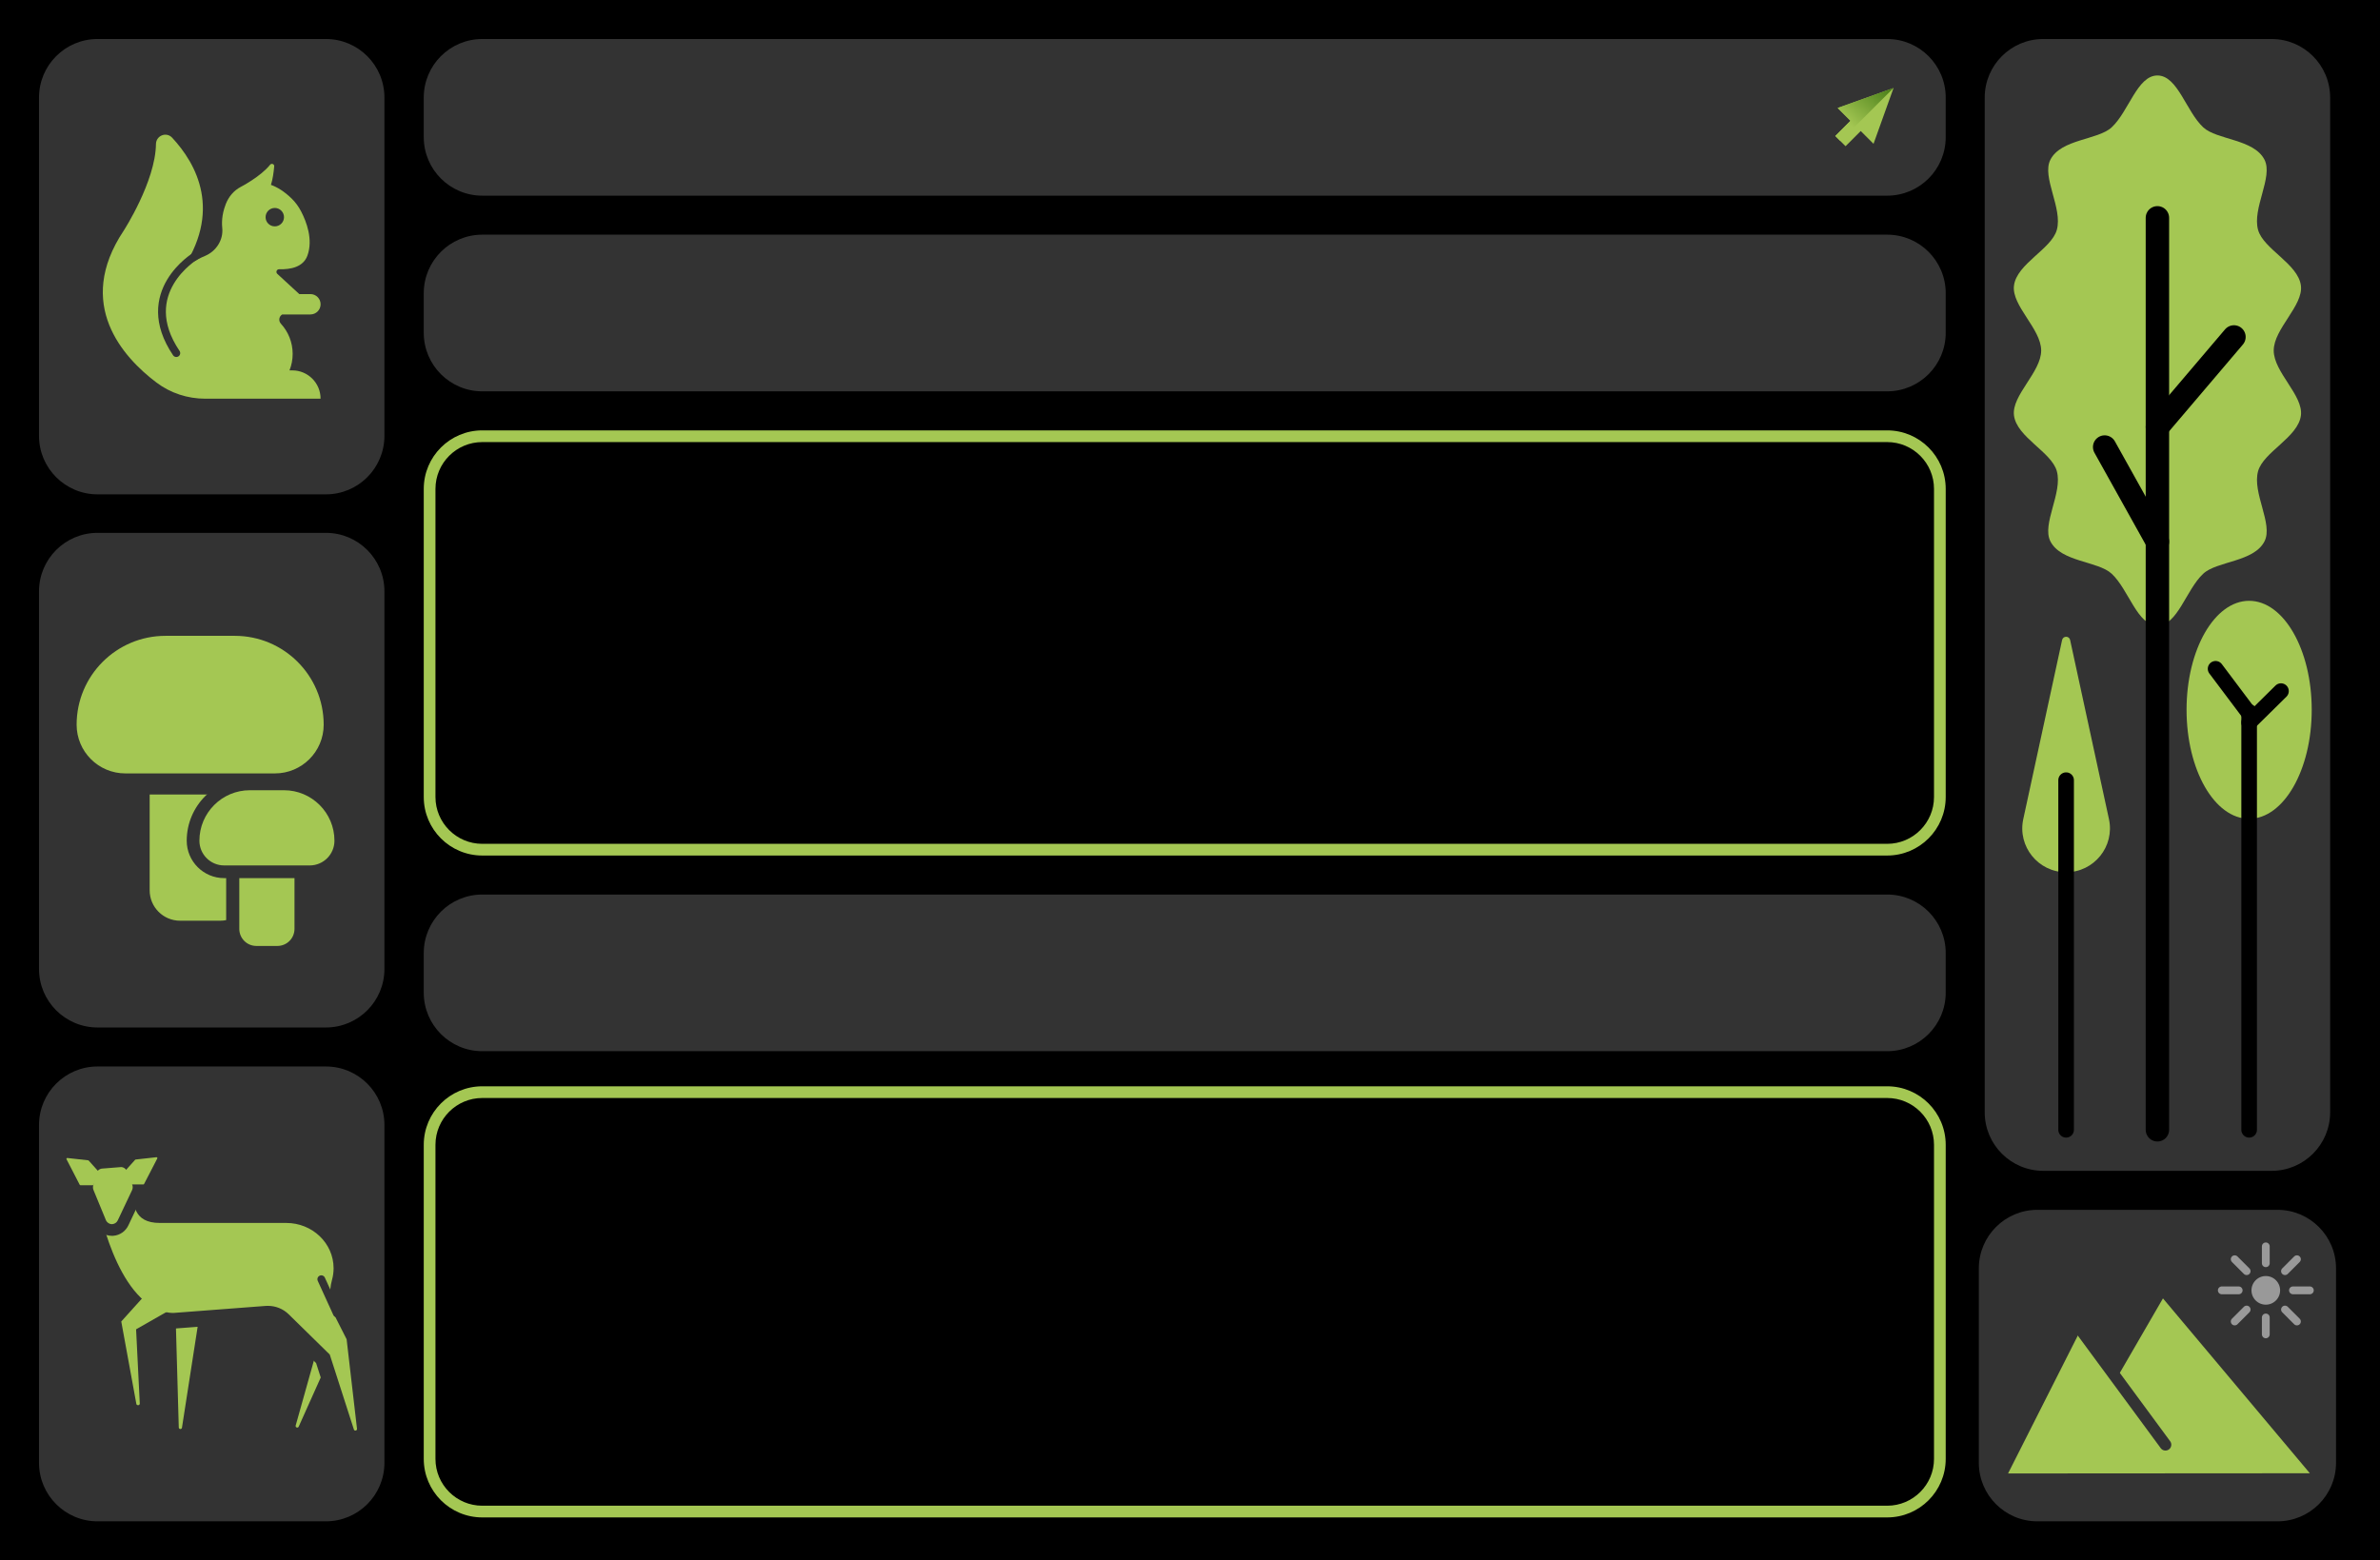 <svg width="610" height="400" xmlns="http://www.w3.org/2000/svg" xml:space="preserve" version="1.1">
 <defs>
  <linearGradient y2="1.092" x2="-0.304" y1="-0.223" x1="0.895" id="SVGID_1_">
   <stop stop-color="#3E7511" offset="0"/>
   <stop stop-color="#A4C753" offset="0.629"/>
  </linearGradient>
 </defs>
 <g>
  <title>Layer 1</title>
  <rect id="svg_1" height="400" width="610"/>
  <path id="svg_2" fill="#333333" d="m83.53,273.4l-58.53,0c-8.28,0 -15,6.72 -15,15l0,86.6c0,8.28 6.72,15 15,15l58.53,0c8.28,0 15,-6.72 15,-15l0,-86.6c0,-8.29 -6.72,-15 -15,-15z" class="st0"/>
  <path id="svg_3" fill="#333333" d="m83.53,136.6l-58.53,0c-8.28,0 -15,6.72 -15,15l0,96.8c0,8.28 6.72,15 15,15l58.53,0c8.28,0 15,-6.72 15,-15l0,-96.8c0,-8.28 -6.72,-15 -15,-15z" class="st0"/>
  <path id="svg_4" fill="#333333" d="m83.53,10l-58.53,0c-8.28,0 -15,6.72 -15,15l0,86.73c0,8.28 6.72,15 15,15l58.53,0c8.28,0 15,-6.72 15,-15l0,-86.73c0,-8.28 -6.72,-15 -15,-15z" class="st0"/>
  <path id="svg_5" fill="#333333" d="m582.22,10l-58.53,0c-8.28,0 -15,6.72 -15,15l0,260.15c0,8.28 6.72,15 15,15l58.53,0c8.28,0 15,-6.72 15,-15l0,-260.15c0,-8.28 -6.72,-15 -15,-15z" class="st0"/>
  <path id="svg_6" fill="#333333" d="m583.73,310.15l-61.55,0c-8.28,0 -15,6.72 -15,15l0,49.85c0,8.28 6.72,15 15,15l61.55,0c8.28,0 15,-6.72 15,-15l0,-49.85c0,-8.28 -6.72,-15 -15,-15z" class="st0"/>
  <g id="svg_8">
   <path id="svg_9" fill="#A4C753" d="m483.69,113.33c6.62,0 12,5.38 12,12l0,78.99c0,6.62 -5.38,12 -12,12l-360.08,0c-6.62,0 -12,-5.38 -12,-12l0,-78.99c0,-6.62 5.38,-12 12,-12l360.08,0m0,-3l-360.08,0c-8.28,0 -15,6.72 -15,15l0,78.99c0,8.28 6.72,15 15,15l360.08,0c8.28,0 15,-6.72 15,-15l0,-78.99c0,-8.29 -6.72,-15 -15,-15l0,0z" class="st1"/>
  </g>
  <g id="svg_21">
   <path id="svg_22" fill="#A4C753" d="m483.69,281.48c6.62,0 12,5.38 12,12l0,80.52c0,6.62 -5.38,12 -12,12l-360.08,0c-6.62,0 -12,-5.38 -12,-12l0,-80.52c0,-6.62 5.38,-12 12,-12l360.08,0m0,-3l-360.08,0c-8.28,0 -15,6.72 -15,15l0,80.52c0,8.28 6.72,15 15,15l360.08,0c8.28,0 15,-6.72 15,-15l0,-80.52c0,-8.28 -6.72,-15 -15,-15l0,0z" class="st1"/>
  </g>
  <g id="svg_33">
   <path id="svg_34" fill="#A4C753" d="m582.76,89.86c0,-5.57 7.62,-11.48 6.97,-16.64c-0.71,-5.6 -9.6,-9.34 -10.98,-14.28c-1.55,-5.56 3.91,-13.54 1.65,-17.99c-2.72,-5.34 -12.2,-5.04 -15.71,-8.31c-4.38,-4.08 -6.55,-13.29 -11.73,-13.29c-5.17,0 -7.34,9.21 -11.73,13.29c-3.52,3.28 -12.99,2.97 -15.71,8.31c-2.27,4.45 3.2,12.42 1.65,17.98c-1.38,4.94 -10.27,8.68 -10.98,14.28c-0.66,5.17 6.97,11.08 6.97,16.65c0,5.57 -7.62,11.48 -6.97,16.64c0.71,5.6 9.6,9.34 10.98,14.28c1.55,5.56 -3.91,13.54 -1.65,17.99c2.72,5.34 12.2,5.04 15.71,8.31c4.38,4.08 6.55,13.29 11.73,13.29c5.17,0 7.34,-9.21 11.73,-13.29c3.52,-3.28 12.99,-2.97 15.71,-8.31c2.27,-4.45 -3.2,-12.42 -1.65,-17.98c1.38,-4.94 10.27,-8.68 10.98,-14.28c0.65,-5.18 -6.97,-11.09 -6.97,-16.65z" class="st1"/>
  </g>
  <line id="svg_35" stroke-miterlimit="10" stroke-linejoin="round" stroke-linecap="round" stroke-width="6" stroke="#000000" fill="none" y2="289.63" x2="552.95" y1="55.84" x1="552.95" class="st6"/>
  <line id="svg_36" stroke-miterlimit="10" stroke-linejoin="round" stroke-linecap="round" stroke-width="6" stroke="#000000" fill="none" y2="86.38" x2="572.57" y1="109.46" x1="552.95" class="st6"/>
  <line id="svg_37" stroke-miterlimit="10" stroke-linejoin="round" stroke-linecap="round" stroke-width="6" stroke="#000000" fill="none" y2="114.6" x2="539.43" y1="138.86" x1="552.95" class="st6"/>
  <ellipse id="svg_38" fill="#A4C753" ry="27.94" rx="16.04" cy="181.96" cx="576.46" class="st1"/>
  <line id="svg_39" stroke-miterlimit="10" stroke-linejoin="round" stroke-linecap="round" stroke-width="4" stroke="#000000" fill="none" y2="289.63" x2="576.46" y1="182.48" x1="576.46" class="st7"/>
  <line id="svg_40" stroke-miterlimit="10" stroke-linejoin="round" stroke-linecap="round" stroke-width="4" stroke="#000000" fill="none" y2="171.45" x2="567.86" y1="182.89" x1="576.46" class="st7"/>
  <line id="svg_41" stroke-miterlimit="10" stroke-linejoin="round" stroke-linecap="round" stroke-width="4" stroke="#000000" fill="none" y2="177.17" x2="584.62" y1="185.22" x1="576.46" class="st7"/>
  <g id="svg_42">
   <polygon id="svg_43" fill="#A4C753" points="514.67,377.73 532.98,341.52 542.22,353.83 554.37,332.85 592.02,377.68  " class="st1"/>
   <line id="svg_44" stroke-miterlimit="10" stroke-linecap="round" stroke-width="3" stroke="#333333" fill="none" y2="370.36" x2="555.01" y1="340.45" x1="532.98" class="st8"/>
  </g>
  <path id="svg_46" fill="#333333" d="m483.69,10l-360.08,0c-8.28,0 -15,6.72 -15,15l0,10.16c0,8.28 6.72,15 15,15l360.08,0c8.28,0 15,-6.72 15,-15l0,-10.16c0,-8.28 -6.72,-15 -15,-15z" class="st0"/>
  <rect id="svg_47" fill="none" height="16.49" width="369.62" class="st2" y="23.79" x="118.84"/>
  <path id="svg_50" fill="#333333" d="m483.69,229.32l-360.08,0c-8.28,0 -15,6.72 -15,15l0,10.16c0,8.28 6.72,15 15,15l360.08,0c8.28,0 15,-6.72 15,-15l0,-10.16c0,-8.29 -6.72,-15 -15,-15z" class="st0"/>
  <path id="svg_56" fill="#333333" d="m483.69,60.16l-360.08,0c-8.28,0 -15,6.72 -15,15l0,10.16c0,8.28 6.72,15 15,15l360.08,0c8.28,0 15,-6.72 15,-15l0,-10.16c0,-8.28 -6.72,-15 -15,-15z" class="st0"/>
  <g id="svg_59">
   <g id="svg_60">
    <line id="svg_61" stroke-miterlimit="10" stroke-linejoin="round" stroke-linecap="round" stroke-width="2" stroke="#999999" fill="#999999" y2="342.07" x2="580.73" y1="337.74" x1="580.73" class="st12"/>
    <line id="svg_62" stroke-miterlimit="10" stroke-linejoin="round" stroke-linecap="round" stroke-width="2" stroke="#999999" fill="#999999" y2="323.84" x2="580.73" y1="319.51" x1="580.73" class="st12"/>
   </g>
   <g id="svg_63">
    <line id="svg_64" stroke-miterlimit="10" stroke-linejoin="round" stroke-linecap="round" stroke-width="2" stroke="#999999" fill="#999999" y2="330.79" x2="569.45" y1="330.79" x1="573.78" class="st12"/>
    <line id="svg_65" stroke-miterlimit="10" stroke-linejoin="round" stroke-linecap="round" stroke-width="2" stroke="#999999" fill="#999999" y2="330.79" x2="587.69" y1="330.79" x1="592.02" class="st12"/>
   </g>
   <g id="svg_66">
    <line id="svg_67" stroke-miterlimit="10" stroke-linejoin="round" stroke-linecap="round" stroke-width="2" stroke="#999999" fill="none" y2="338.77" x2="572.76" y1="335.71" x1="575.82" class="st13"/>
    <line id="svg_68" stroke-miterlimit="10" stroke-linejoin="round" stroke-linecap="round" stroke-width="2" stroke="#999999" fill="none" y2="325.87" x2="585.65" y1="322.81" x1="588.71" class="st13"/>
   </g>
   <g id="svg_69">
    <line id="svg_70" stroke-miterlimit="10" stroke-linejoin="round" stroke-linecap="round" stroke-width="2" stroke="#999999" fill="#999999" y2="322.81" x2="572.76" y1="325.87" x1="575.82" class="st12"/>
    <line id="svg_71" stroke-miterlimit="10" stroke-linejoin="round" stroke-linecap="round" stroke-width="2" stroke="#999999" fill="#999999" y2="335.71" x2="585.65" y1="338.77" x1="588.71" class="st12"/>
   </g>
   <circle id="svg_72" stroke-miterlimit="10" stroke-width="2" stroke="#333333" fill="#999999" r="4.67" cy="330.79" cx="580.73" class="st14"/>
  </g>
  <g id="svg_73">
   <path id="svg_74" fill="#A4C753" d="m46.15,239.12c-6,0 -10.88,-4.88 -10.88,-10.88l0,-32.91c0,-2.62 2.14,-4.76 4.76,-4.76l22.54,0c2.62,0 4.76,2.14 4.76,4.76l0,32.91c0,6 -4.88,10.88 -10.88,10.88l-10.3,0z" class="st1"/>
   <path id="svg_75" fill="#333333" d="m62.57,193.66c0.92,0 1.67,0.75 1.67,1.67l0,32.91c0,4.3 -3.49,7.79 -7.79,7.79l-10.3,0c-4.3,0 -7.79,-3.49 -7.79,-7.79l0,-32.91c0,-0.92 0.75,-1.67 1.67,-1.67l22.54,0m0,-6.17l-22.54,0c-4.33,0 -7.85,3.52 -7.85,7.85l0,32.91c0,7.7 6.26,13.96 13.96,13.96l10.31,0c7.7,0 13.96,-6.26 13.96,-13.96l0,-32.91c0.01,-4.33 -3.51,-7.85 -7.84,-7.85l0,0z" class="st0"/>
  </g>
  <g id="svg_76">
   <path id="svg_77" fill="#A4C753" d="m32.13,200.97c-8.38,0 -15.19,-6.82 -15.19,-15.19c0,-14.05 11.43,-25.49 25.49,-25.49l17.76,0c14.05,0 25.49,11.43 25.49,25.49c0,8.38 -6.82,15.19 -15.19,15.19l-38.36,0z" class="st1"/>
   <path id="svg_78" fill="#333333" d="m60.18,163c12.58,0 22.78,10.2 22.78,22.78l0,0c0,6.9 -5.59,12.49 -12.49,12.49l-38.34,0c-6.9,0 -12.49,-5.59 -12.49,-12.49l0,0c0,-12.58 10.2,-22.78 22.78,-22.78l17.76,0m0,-5.41l-17.76,0c-15.54,0 -28.19,12.65 -28.19,28.19c0,9.87 8.03,17.9 17.9,17.9l38.34,0c9.87,0 17.9,-8.03 17.9,-17.9c0,-15.54 -12.65,-28.19 -28.19,-28.19l0,0z" class="st0"/>
  </g>
  <g id="svg_79">
   <path id="svg_80" fill="#A4C753" d="m65.72,244.18c-3.35,0 -6.07,-2.72 -6.07,-6.07l0,-20.46l17.52,0l0,20.46c0,3.34 -2.72,6.07 -6.07,6.07l-5.38,0z" class="st1"/>
   <path id="svg_81" fill="#333333" d="m75.48,219.34l0,18.78c0,2.42 -1.96,4.38 -4.38,4.38l-5.39,0c-2.42,0 -4.38,-1.96 -4.38,-4.38l0,-18.78l14.15,0m3.38,-3.37l-3.37,0l-14.15,0l-3.37,0l0,3.37l0,18.78c0,4.28 3.48,7.75 7.75,7.75l5.39,0c4.28,0 7.75,-3.48 7.75,-7.75l0,-18.78l0,-3.37l0,0z" class="st0"/>
  </g>
  <g id="svg_82">
   <path id="svg_83" fill="#A4C753" d="m57.45,223.48c-4.39,0 -7.96,-3.57 -7.96,-7.96c0,-8.03 6.53,-14.56 14.56,-14.56l8.74,0c8.03,0 14.56,6.53 14.56,14.56c0,4.39 -3.57,7.96 -7.96,7.96l-21.94,0z" class="st1"/>
   <path id="svg_84" fill="#333333" d="m72.78,202.58c7.14,0 12.94,5.79 12.94,12.94l0,0c0,3.5 -2.84,6.34 -6.34,6.34l-21.93,0c-3.5,0 -6.34,-2.84 -6.34,-6.34l0,0c0,-7.14 5.79,-12.94 12.94,-12.94l8.73,0m0,-3.24l-8.74,0c-8.92,0 -16.18,7.26 -16.18,16.18c0,5.29 4.3,9.59 9.59,9.59l21.92,0c5.29,0 9.59,-4.3 9.59,-9.59c0,-8.93 -7.26,-16.18 -16.18,-16.18l0,0z" class="st0"/>
  </g>
  <line id="svg_85" stroke-miterlimit="10" stroke-linecap="round" stroke-width="2" stroke="#333333" fill="#A4C753" y2="83.04" x2="67.07" y1="83.04" x1="79.28" class="st15"/>
  <g id="svg_86">
   <g id="svg_87">
    <path id="svg_88" fill="#A4C753" d="m76.56,365.72l9.16,-20.43l-3.48,-2.87l-6.46,23.04c-0.11,0.49 0.57,0.72 0.78,0.26z" class="st1"/>
    <path id="svg_89" fill="#A4C753" d="m51.42,335.21l-4.78,30.78c-0.08,0.49 -0.8,0.45 -0.82,-0.05l-0.91,-32.08l8.29,-1.17" class="st1"/>
    <g id="svg_90">
     <path id="svg_91" fill="#A4C753" d="m91.09,368.74c-1.05,0 -1.97,-0.67 -2.29,-1.67l-6.03,-18.73l-10.16,-9.97c-1.06,-1.04 -2.46,-1.61 -3.94,-1.61c-0.14,0 -0.29,0.01 -0.43,0.02l-23.7,1.81l-0.08,0c-1.85,0 -3.7,-0.46 -5.34,-1.32c-12.33,-5.81 -16.36,-29.99 -16.52,-31.02l-0.32,-1.99l13.73,-2.09l0.02,2.31c0.04,4.89 0.51,7.03 4.95,7.03l32.4,0c7.79,0 14.12,6.11 14.12,13.62c0,1.18 -0.16,2.36 -0.47,3.49c-0.78,2.79 -0.48,5.76 0.84,8.36l2.92,5.77l2.7,23.31c0.08,0.69 -0.13,1.37 -0.59,1.88c-0.45,0.51 -1.11,0.8 -1.81,0.8z" class="st1"/>
     <path id="svg_92" fill="#333333" d="m34.02,304.49c0.03,4.14 0.14,9.02 6.95,9.02l32.4,0c6.7,0 12.13,5.2 12.13,11.62l0,0c0,1.02 -0.14,2.01 -0.4,2.95c-0.91,3.27 -0.56,6.77 0.98,9.8l2.76,5.45l2.66,22.95c0.03,0.29 -0.19,0.46 -0.42,0.46c-0.16,0 -0.32,-0.09 -0.38,-0.29l-6.18,-19.2l-10.51,-10.31c-1.43,-1.41 -3.35,-2.18 -5.35,-2.18c-0.19,0 -0.39,0.01 -0.58,0.02l-23.62,1.8c-1.59,0 -3.09,-0.4 -4.4,-1.09c-11.6,-5.47 -15.48,-29.57 -15.48,-29.57l9.44,-1.43m3.97,-4.65l-4.57,0.7l-9.45,1.44l-3.99,0.61l0.64,3.98c0.43,2.67 4.58,26.26 17.65,32.51c1.91,0.99 4.04,1.51 6.19,1.51l0.15,0l0.15,-0.01l23.62,-1.8c0.09,-0.01 0.19,-0.01 0.28,-0.01c0.96,0 1.86,0.37 2.55,1.04l9.81,9.62l5.88,18.26c0.59,1.83 2.27,3.06 4.19,3.06c1.27,0 2.47,-0.54 3.31,-1.48c0.83,-0.93 1.23,-2.19 1.08,-3.44l-2.66,-22.95l-0.08,-0.71l-0.32,-0.64l-2.76,-5.45c-1.09,-2.15 -1.34,-4.61 -0.69,-6.92c0.36,-1.31 0.55,-2.66 0.55,-4.02c0,-8.62 -7.23,-15.62 -16.13,-15.62l-32.4,0c-2.42,0 -2.92,0 -2.95,-5.04l-0.05,-4.64l0,0z" class="st0"/>
    </g>
    <g id="svg_93">
     <path id="svg_94" fill="#A4C753" d="m28.67,315.31c-1.29,0 -2.44,-0.78 -2.94,-1.99l-3.17,-7.69c-0.27,-0.66 -0.32,-1.4 -0.14,-2.09l0.82,-3.1c0.35,-1.32 1.48,-2.27 2.81,-2.37l4.66,-0.37c0.08,-0.01 0.17,-0.01 0.25,-0.01c1.31,0 2.47,0.8 2.96,2.04l1.34,3.41c0.33,0.84 0.3,1.79 -0.08,2.61l-3.67,7.75c-0.49,1.03 -1.49,1.73 -2.61,1.81c-0.06,0 -0.14,0 -0.23,0z" class="st1"/>
     <g id="svg_95">
      <path id="svg_96" fill="#333333" d="m30.98,299.18c0.68,0 1.3,0.43 1.56,1.09l1.35,3.41c0.18,0.46 0.16,0.97 -0.04,1.42l-3.67,7.75c-0.26,0.55 -0.78,0.91 -1.37,0.96l0,0c-0.04,0 -0.09,0.01 -0.13,0.01c-0.67,0 -1.29,-0.42 -1.55,-1.06l-3.17,-7.69c-0.15,-0.36 -0.17,-0.76 -0.08,-1.14l0.82,-3.1c0.19,-0.7 0.78,-1.21 1.48,-1.26l4.66,-0.37c0.05,-0.02 0.1,-0.02 0.14,-0.02m0,-3l0,0c-0.12,0 -0.24,0 -0.37,0.01l-4.67,0.37c-1.97,0.16 -3.63,1.56 -4.14,3.49l-0.82,3.1c-0.27,1 -0.19,2.09 0.2,3.05l3.17,7.69c0.73,1.77 2.43,2.92 4.33,2.92c0.12,0 0.24,0 0.37,-0.01c1.66,-0.13 3.13,-1.15 3.85,-2.67l3.67,-7.75c0.56,-1.19 0.61,-2.57 0.12,-3.8l-1.35,-3.41c-0.72,-1.82 -2.43,-2.99 -4.36,-2.99l0,0z" class="st0"/>
     </g>
    </g>
    <path id="svg_97" fill="#A4C753" d="m25.17,300.24l-2.44,-2.72c-0.04,-0.04 -0.09,-0.07 -0.14,-0.07l-5.32,-0.59c-0.18,-0.02 -0.3,0.17 -0.22,0.32l3.38,6.54c0.04,0.07 0.11,0.12 0.2,0.12l3.18,0c0.09,0 0.18,-0.06 0.21,-0.15l1.19,-3.23c0.03,-0.08 0.01,-0.16 -0.04,-0.22z" class="st1"/>
    <path id="svg_98" fill="#A4C753" d="m32.19,300.04l2.44,-2.72c0.04,-0.04 0.09,-0.07 0.14,-0.07l5.32,-0.59c0.18,-0.02 0.3,0.17 0.22,0.32l-3.38,6.54c-0.04,0.07 -0.11,0.12 -0.2,0.12l-3.18,0c-0.09,0 -0.18,-0.06 -0.21,-0.15l-1.19,-3.23c-0.04,-0.07 -0.02,-0.16 0.04,-0.22z" class="st1"/>
    <path id="svg_99" fill="#A4C753" d="m36.92,332.29l-5.84,6.48l3.84,20.99c-0.01,0.55 0.77,0.66 0.91,0.13l-0.95,-19.11l9.98,-5.7l-7.94,-2.79z" class="st1"/>
   </g>
   <line id="svg_100" stroke-miterlimit="10" stroke-linecap="round" stroke-width="2" stroke="#333333" fill="#A4C753" y2="336.71" x2="86.35" y1="327.94" x1="82.35" class="st15"/>
  </g>
  <g id="svg_101">
   <path id="svg_102" fill="#A4C753" d="m74.92,94.95l-0.72,0c0.52,-1.31 0.81,-2.73 0.81,-4.22c0,-2.98 -1.14,-5.7 -3.01,-7.74c-0.72,-0.79 -0.45,-1.93 0.34,-2.38l7.22,0c1.44,0 2.61,-1.17 2.61,-2.61c0,-1.44 -1.17,-2.61 -2.61,-2.61l-2.85,0l-5.64,-5.19c-0.46,-0.43 -0.15,-1.2 0.48,-1.18c3.05,0.09 6.17,-0.6 7.23,-3.47c1.53,-4.17 -0.27,-8.78 -1.6,-11.34c-0.64,-1.24 -1.46,-2.37 -2.46,-3.34c-1.87,-1.81 -3.64,-2.89 -5.28,-3.48c0.45,-1.34 0.7,-3.21 0.84,-4.75c0.05,-0.58 -0.68,-0.86 -1.05,-0.41c-2.45,3.07 -7.56,5.7 -7.56,5.7l0,0c-1.76,0.93 -3.06,2.5 -3.79,4.35c-0.64,1.63 -0.82,2.95 -0.82,2.95c-0.18,1.15 -0.2,2.21 -0.1,3.18c0.33,3.09 -1.55,6 -4.42,7.2c-2.51,1.05 -4.77,2.59 -6.45,4.37c11.16,-15.78 4.19,-28.06 -1.97,-34.68c-1.49,-1.6 -4.12,-0.54 -4.15,1.64c-0.13,9.62 -8.27,22.2 -8.27,22.2c-12.6,18.89 -0.1,32.52 8.42,38.94c3.59,2.71 7.99,4.13 12.49,4.13l0.97,0l28.58,0c0.01,-4.01 -3.24,-7.26 -7.24,-7.26zm-6.85,-39.28c0,-1.3 1.06,-2.36 2.36,-2.36c1.3,0 2.36,1.06 2.36,2.36c0,1.3 -1.06,2.36 -2.36,2.36c-1.31,0 -2.36,-1.06 -2.36,-2.36z" class="st1"/>
   <path id="svg_103" stroke-miterlimit="10" stroke-linecap="round" stroke-width="2" stroke="#333333" fill="#A4C753" d="m50.09,65.63c0,0 -15.43,9.28 -4.9,24.89" class="st15"/>
  </g>
  <path id="svg_104" fill="#A4C753" d="m528.52,164.08l-9.95,45.9c-1.52,7 3.82,13.62 10.98,13.62l0,0c7.16,0 12.5,-6.61 10.98,-13.62l-9.95,-45.9c-0.23,-1.12 -1.82,-1.12 -2.06,0z" class="st1"/>
  <line id="svg_105" stroke-miterlimit="10" stroke-linejoin="round" stroke-linecap="round" stroke-width="4" stroke="#000000" fill="none" y2="289.63" x2="529.55" y1="200" x1="529.55" class="st7"/>
  <polygon id="svg_106" fill="#A4C753" points="480.19,36.87 485.32,22.56 471.01,27.68 474.29,30.96 470.39,34.86 473.02,37.48 476.91,33.59 " class="st1"/>
  <g id="svg_107">
   <polygon id="svg_108" fill="url(#SVGID_1_)" points="471.7,36.17 485.32,22.56 471.01,27.68 474.29,30.96 470.39,34.86  " class="st16"/>
  </g>
 </g>
</svg>